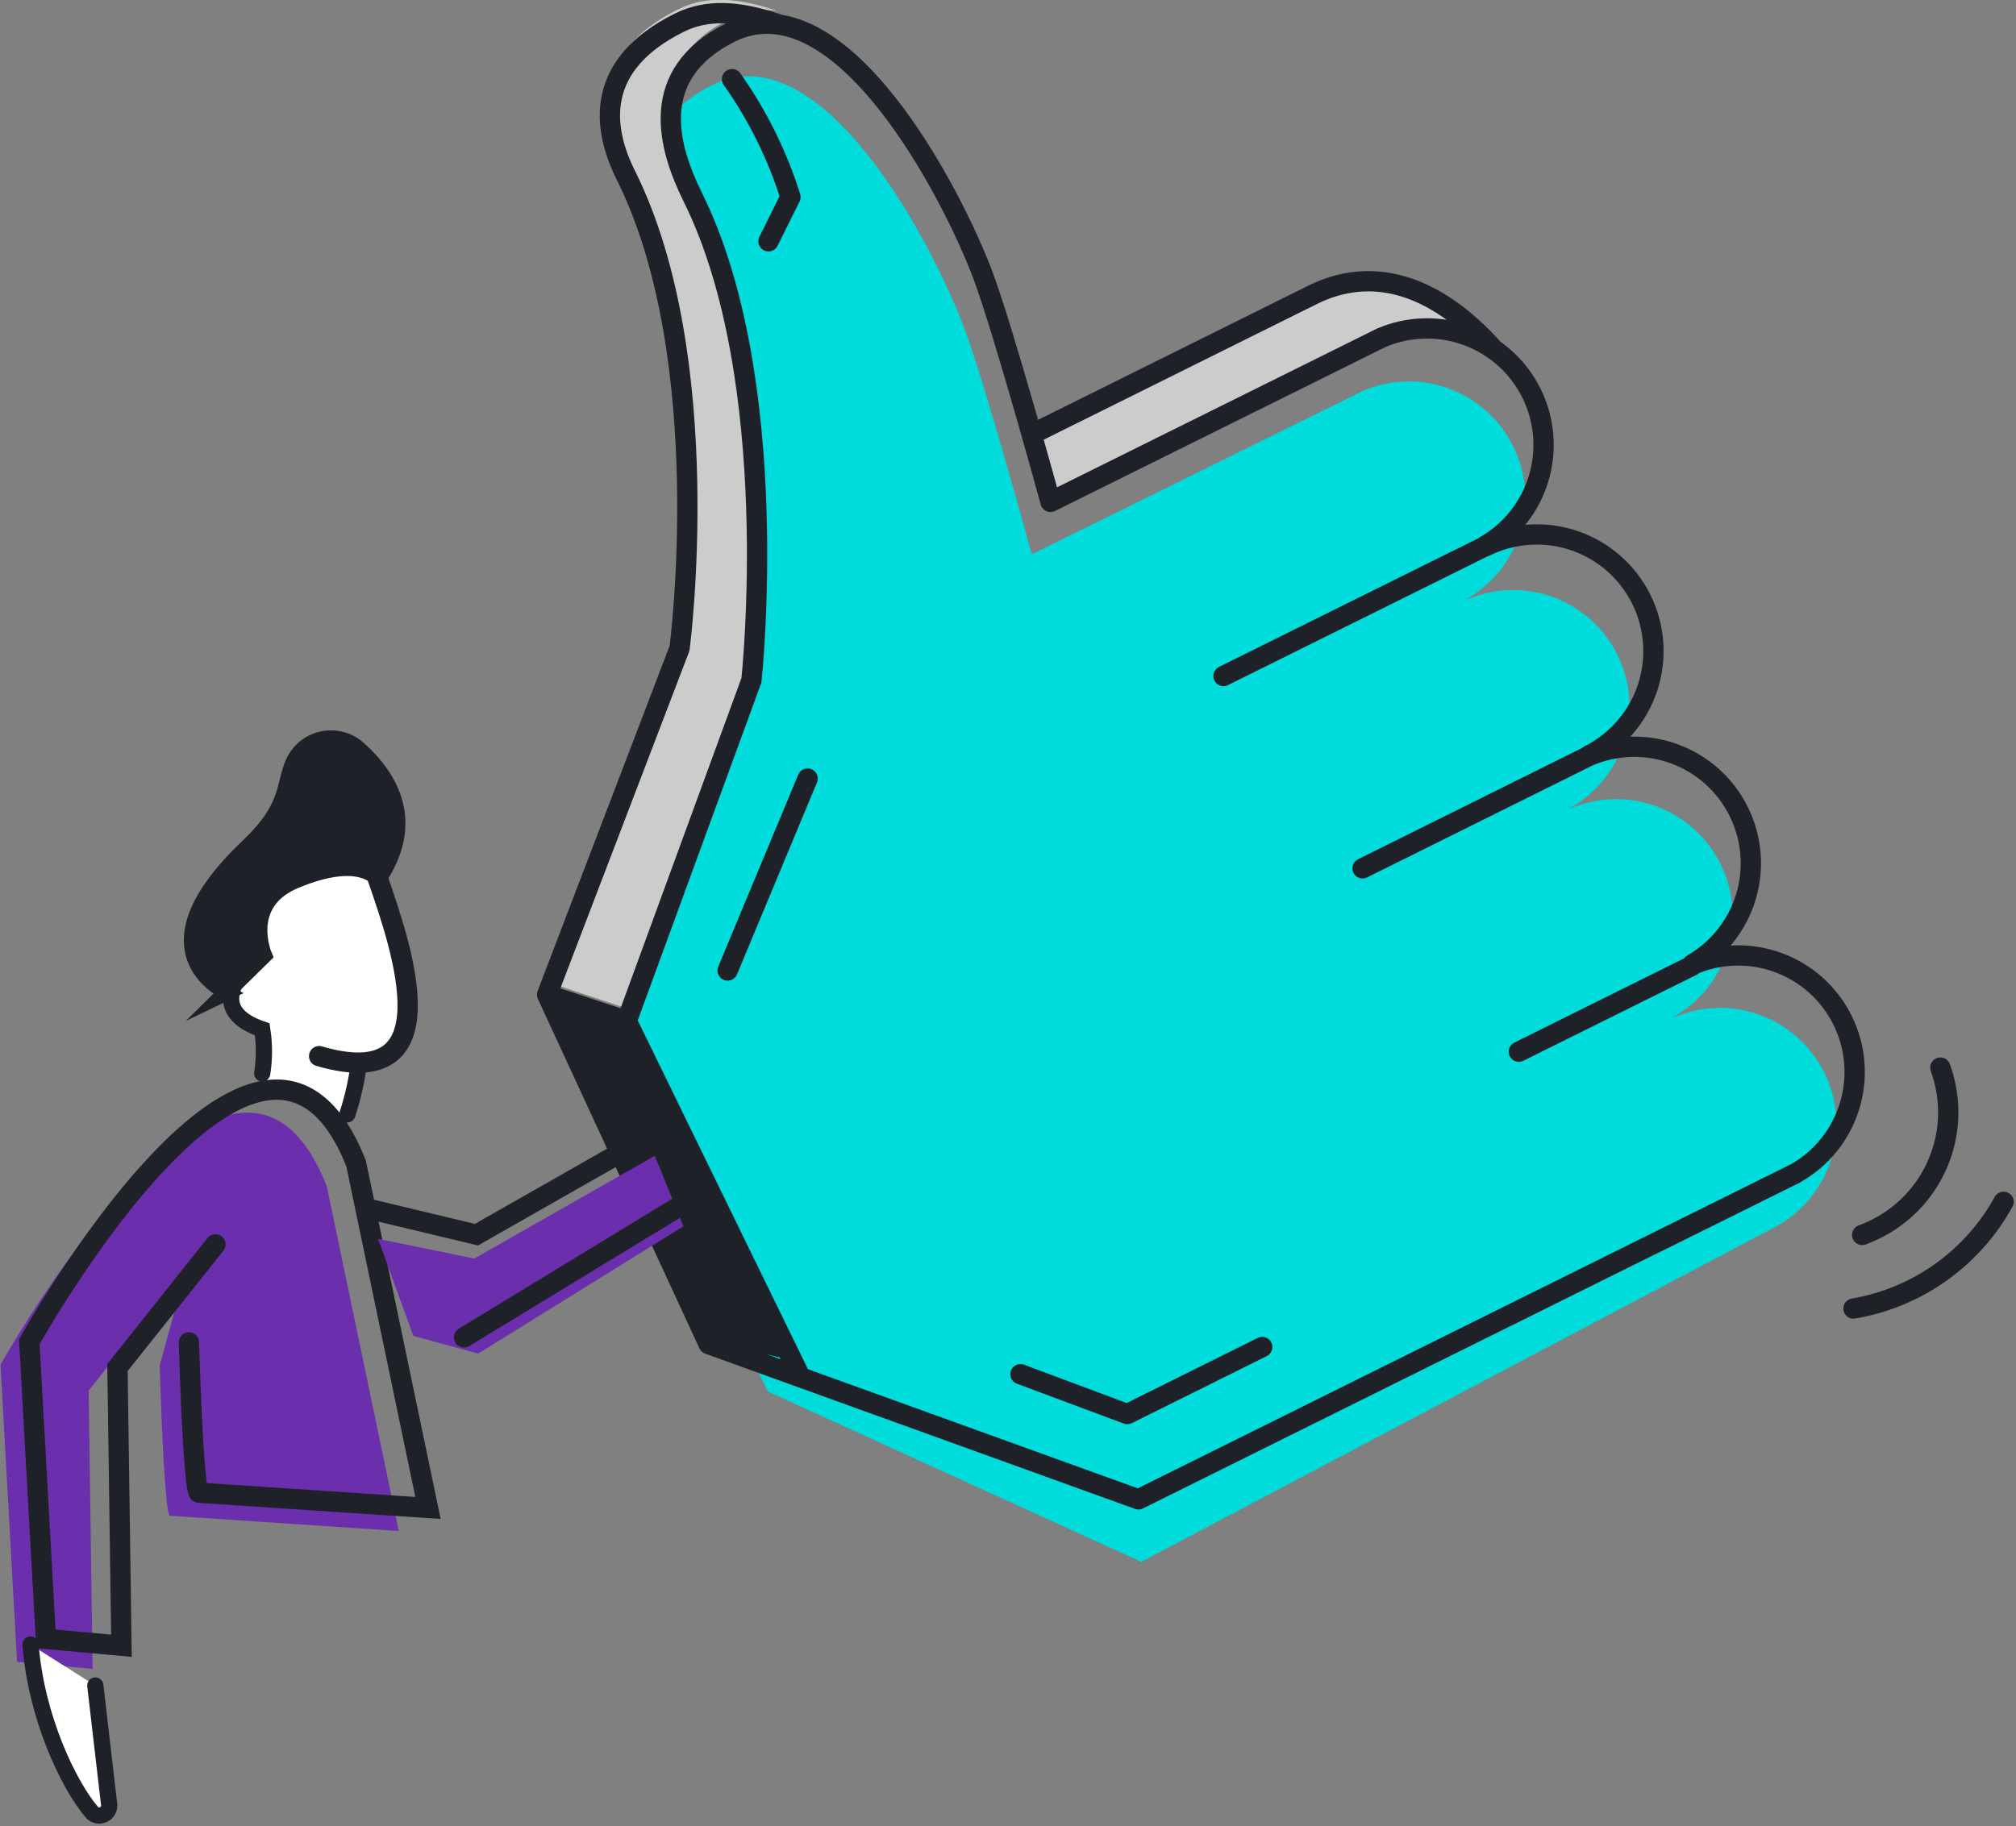 <?xml version="1.0" encoding="UTF-8"?><svg id="Laag_1" xmlns="http://www.w3.org/2000/svg" xmlns:xlink="http://www.w3.org/1999/xlink" viewBox="0 0 248.33 225"><rect x="0" y="0" width="248.33" height="225" fill="#808080" stroke="none"/><defs><style>.cls-1{fill:#fff;}.cls-2{fill:#6b2ead;}.cls-3{fill:#1f2129;}.cls-4{stroke-linejoin:round;}.cls-4,.cls-5,.cls-6,.cls-7{fill:none;}.cls-4,.cls-5,.cls-7{stroke:#1f2129;stroke-linecap:round;}.cls-4,.cls-7{stroke-width:2.5px;}.cls-5{stroke-width:2px;}.cls-5,.cls-7{stroke-miterlimit:10;}.cls-8{clip-path:url(#clippath);}.cls-9{fill:#00dbdb;}.cls-10{fill:#ccc;}</style><clipPath id="clippath"><rect class="cls-6" width="248.33" height="225"/></clipPath></defs><g class="cls-8"><path class="cls-10" d="m127.23,53.43l34.62-17.18c7.2-3.58,15.31-1.23,22.68,7.02-2.02-1.52-4.4-2.48-6.91-2.78-2.51-.3-5.05.06-7.38,1.05l-40.71,20.19s-.98-3.59-2.32-8.31h.01Z"/><path class="cls-9" d="m75.04,132.2l19.56,39.26,45.98,20.98,78.33-41.39c3.2-1.81,5.59-4.77,6.67-8.29s.77-7.31-.86-10.6c-1.63-3.29-4.47-5.83-7.92-7.1-3.45-1.26-7.25-1.16-10.63.3v-.07c3.19-1.81,5.56-4.77,6.63-8.28,1.07-3.51.76-7.29-.87-10.57-1.63-3.28-4.45-5.82-7.89-7.09-3.44-1.27-7.24-1.17-10.61.27v-.07c3.2-1.81,5.59-4.77,6.66-8.28,1.08-3.51.77-7.31-.86-10.6s-4.47-5.83-7.92-7.1c-3.45-1.26-7.25-1.16-10.63.3v-.07c3.17-1.82,5.53-4.78,6.59-8.28,1.06-3.5.75-7.27-.88-10.55-1.63-3.28-4.44-5.81-7.88-7.08-3.43-1.27-7.22-1.18-10.58.25l-40.84,20.16s-5.72-20.98-8.31-27.87c-3.77-10.11-17.49-36.68-31.04-29.96-10.37,5.14-7.74,14.17-4.71,20.28,11.24,22.64,5.36,60.42,5.36,60.42l-13.36,41.05Z"/><path class="cls-10" d="m77.03,124.19l-9.81-3.26,16.34-42.71s4.67-35.58-6.56-58.2c-3.03-6.13-3.8-13.74,6.55-18.88,3.39-1.68,7.15-1.48,12.11.18-1.97-.26-3.98.09-5.75.99-10.35,5.13-7.73,14.17-4.7,20.27,11.23,22.66,7.26,59.56,7.26,59.56l-15.43,42.04Z"/><path class="cls-4" d="m95.79,2.96c-4.91-1.66-8.71-1.85-12.1-.17-10.35,5.14-9.63,12.78-6.56,18.88,11.24,22.64,6.58,58.2,6.58,58.2l-16.32,42.68,9.81,3.25,21.08,43.21m-30.89-46.45l19.9,43.05,52.94,19.13,80.97-40.19c3.19-1.81,5.56-4.77,6.63-8.28,1.07-3.51.76-7.29-.87-10.57-1.63-3.29-4.45-5.82-7.89-7.09-3.44-1.27-7.24-1.17-10.61.27v-.07c3.17-1.82,5.53-4.78,6.59-8.28,1.06-3.5.75-7.27-.88-10.55-1.63-3.28-4.44-5.81-7.88-7.08-3.43-1.27-7.22-1.18-10.58.25v-.07c3.41-1.7,6.01-4.69,7.22-8.3s.93-7.56-.77-10.97c-1.7-3.41-4.69-6.01-8.3-7.22s-7.56-.93-10.98.77v-.07c3.19-1.81,5.56-4.78,6.63-8.28,1.07-3.51.76-7.29-.87-10.57-1.63-3.28-4.45-5.82-7.89-7.09-3.44-1.27-7.24-1.17-10.61.27l-40.74,20.22s-5.73-20.98-8.31-27.89c-3.78-10.1-17.51-36.66-31.09-29.96-10.32,5.14-7.7,14.16-4.67,20.29,11.24,22.63,7.23,59.54,7.23,59.54l-15.38,42.03m17.48-96.12l2.71-5.45c-1.63-5.19-4.06-10.09-7.2-14.53m37.49,43.48l34.04-16.91c7.21-3.57,14.98-1.46,22.35,6.78m-58.35,126.22l13.16,4.91,16.62-8.26m65.71-21.4l-17.65,8.76m4.91-34.35l-21.36,10.6m8.59-36.42l-27.84,13.83m15.02-39.65l-32.15,15.95"/><path class="cls-3" d="m67.38,122.55l9.12,1.89,21.11,43.18-10.56-2.45-19.67-42.62Z"/><path class="cls-4" d="m89.63,119.58l9.85-23.65"/><path class="cls-1" d="m42.31,138.04c.23-.54,2.64-6.21,2.13-9.59-.5-3.39,2.12-22.01,2.12-22.01l-12.99-.9-5.57,10.39.32,7.82,4.27,3.77-.56,5.18,10.28,5.35Z"/><path class="cls-1" d="m46.56,108.32c3.02,8.71,9.13,26.6-7.25,21.81l7.25-21.81Z"/><path class="cls-7" d="m46.56,108.32c3.02,8.71,9.13,26.6-7.25,21.81"/><path class="cls-1" d="m30.94,118.52c-1.9,1.84-5.05,6.13,1.36,8.31.28,1.8.28,3.63,0,5.42"/><path class="cls-5" d="m30.94,118.52c-1.9,1.84-5.05,6.13,1.36,8.31.28,1.8.28,3.63,0,5.42"/><path class="cls-3" d="m27.9,122.27c-1.59-.96-10.15-5.83,2.74-18.03,5.01-4.75,4.28-7.36,5.48-10.19.32-.74.81-1.39,1.42-1.9.62-.51,1.35-.87,2.13-1.04.78-.17,1.6-.16,2.37.04.78.2,1.49.59,2.09,1.12,3.99,3.57,7.18,9.04,2.45,16.06,0,0-2.12-3.24-10.24.16-6.61,2.76-3.82,9.23-3.82,9.23l-4.64,4.56Z"/><path class="cls-5" d="m27.9,122.27c-1.59-.96-10.15-5.83,2.74-18.03,5.01-4.75,4.28-7.36,5.48-10.19.32-.74.81-1.39,1.42-1.9.62-.51,1.35-.87,2.13-1.04.78-.17,1.6-.16,2.37.04.78.2,1.49.59,2.09,1.12,3.99,3.57,7.18,9.04,2.45,16.06,0,0-2.12-3.24-10.24.16-6.61,2.76-3.82,9.23-3.82,9.23l-4.64,4.56Z"/><path class="cls-1" d="m44.14,131.5c-.28,1.97-.73,3.91-1.35,5.8l1.35-5.8Z"/><path class="cls-5" d="m44.14,131.5c-.28,1.97-.73,3.91-1.35,5.8"/><path class="cls-2" d="m19.67,168.24c.59,18.95,1.23,18.52,1.23,18.52l28.22,1.88-8.86-42.45C28.68,116.75.06,168.16.06,168.16l2.04,36.61,9.31.85-.49-34.28,12.07-15.18"/><path class="cls-7" d="m23.27,165.4c.59,18.95,1.23,18.52,1.23,18.52l28.22,1.88-8.86-42.45c-11.63-29.42-40.25,21.97-40.25,21.97l2.04,36.61,9.31.85-.49-34.28,12.07-15.18"/><path class="cls-1" d="m11.74,207.68l1.71,14.72c.01.25-.05.49-.17.7-.13.21-.31.38-.54.48-.22.1-.47.14-.72.1-.24-.04-.47-.15-.65-.32-2.98-3.48-6.92-11.85-7.61-20.73"/><path class="cls-5" d="m11.74,207.68l1.71,14.72c.01.25-.05.49-.17.7-.13.21-.31.38-.54.48-.22.1-.47.14-.72.1-.24-.04-.47-.15-.65-.32-2.98-3.48-6.92-11.85-7.61-20.73"/><path class="cls-2" d="m46.57,152.64l11.85,2.43,22.24-12.66,3.52,8.69-25.27,15.68-7.99-2.17"/><path class="cls-7" d="m246.8,148.08c-1.89,3.44-4.54,6.41-7.74,8.69-3.2,2.28-6.88,3.8-10.75,4.46"/><path class="cls-7" d="m239.01,131.54c.72,1.99,1.05,4.1.96,6.21-.09,2.11-.6,4.18-1.5,6.1-.89,1.92-2.16,3.64-3.72,5.06-1.56,1.43-3.39,2.53-5.37,3.25"/><path class="cls-7" d="m45.88,149.06l12.81,3.07,22.23-12.66,3.52,8.7-27.28,16.61"/></g></svg>